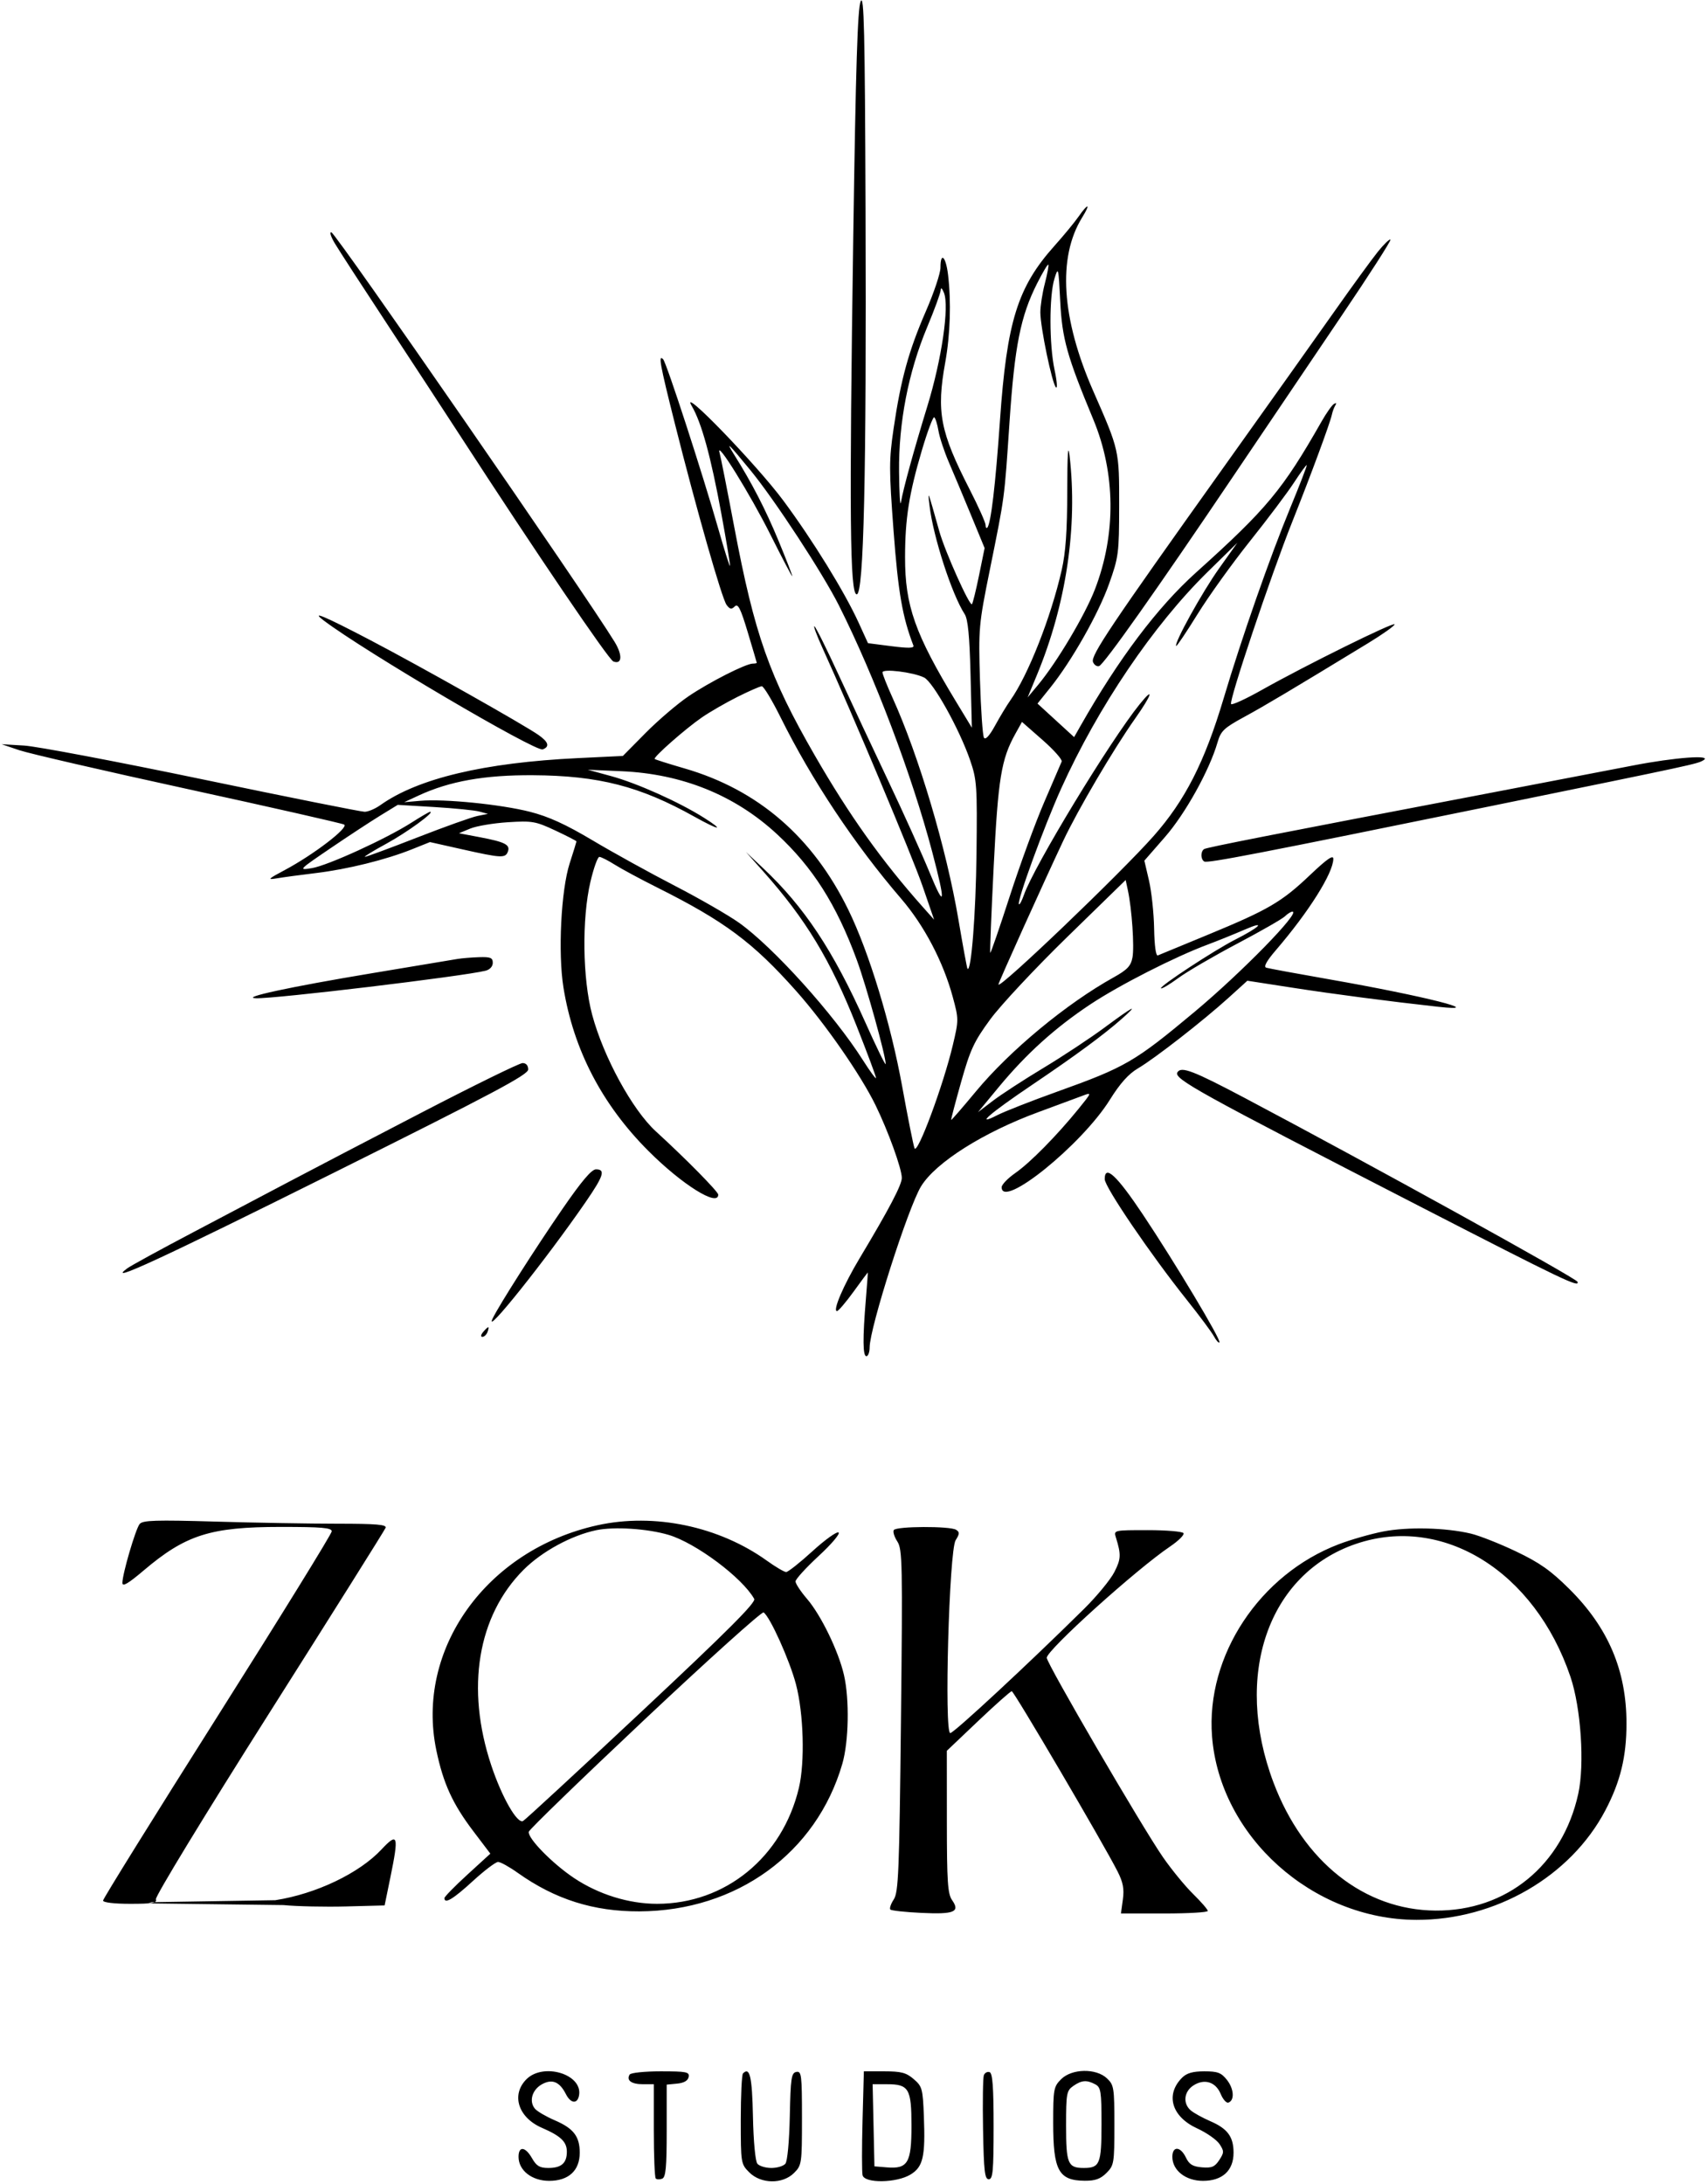 <svg width="530" height="678" viewBox="0 0 530 678" fill="none" xmlns="http://www.w3.org/2000/svg">
<path fill-rule="evenodd" clip-rule="evenodd" d="M267.229 0.396C266.274 2.493 265.703 20.593 264.927 73.343C263.65 160.251 263.884 184.5 266 184.5C268.191 184.5 269.035 147.701 268.74 65.053C268.543 9.568 268.275 -1.899 267.229 0.396ZM334.869 67.25C333.622 69.038 330.27 73.106 327.419 76.29C315.949 89.103 312.612 99.78 310.477 130.5C309.074 150.685 307.652 162.681 306.53 163.803C306.239 164.095 306 163.714 306 162.957C306 162.2 303.772 157.228 301.05 151.906C291.872 133.969 290.704 127.889 293.485 112.5C295.039 103.899 295.364 93.676 294.352 85.25C293.669 79.566 292 78.047 292 83.109C292 84.819 289.946 90.936 287.436 96.701C282.15 108.84 279.685 117.803 277.461 132.966C276.01 142.862 276.008 145.661 277.44 164.818C278.862 183.852 280.186 191.503 283.592 200.379C283.917 201.225 282.138 201.281 276.765 200.593L269.5 199.663L266.575 193.258C262.206 183.691 252.356 167.727 243.234 155.427C234.921 144.219 210.849 119.339 214.763 126C217.82 131.205 220.682 141.608 223.968 159.464C225.584 168.244 226.789 175.544 226.646 175.687C226.503 175.83 224.881 170.672 223.04 164.224C218.107 146.939 206.952 112.646 205.906 111.55C204.317 109.884 204.88 112.983 209.535 131.5C216.182 157.948 224.125 185.792 225.588 187.771C226.608 189.152 227.119 189.25 228.127 188.256C229.139 187.257 229.936 188.838 232.162 196.256C233.688 201.34 234.951 205.612 234.968 205.75C234.986 205.888 234.438 206 233.75 206.001C231.569 206.002 220.283 211.734 213.775 216.145C210.324 218.484 204.325 223.61 200.445 227.535L193.389 234.671L179.445 235.34C150.349 236.735 129.74 241.64 118.075 249.947C116.489 251.076 114.303 252 113.218 252C112.133 252 89.477 247.469 62.872 241.931C36.268 236.394 11.35 231.675 7.5 231.445L0.5 231.028L6 232.89C9.025 233.915 32.65 239.364 58.5 245.001C84.35 250.637 106.102 255.571 106.839 255.964C108.452 256.826 97.429 265.28 88.442 270.075C83.143 272.902 82.879 273.181 86 272.653C87.925 272.328 93.368 271.593 98.096 271.022C107.95 269.83 119.784 266.903 127.901 263.649L133.5 261.405L143.5 263.649C155.639 266.374 156.894 266.44 157.677 264.399C158.502 262.25 156.85 261.388 149.069 259.911L142.5 258.664L146 257.216C147.925 256.419 153.173 255.534 157.662 255.248C165.248 254.766 166.288 254.946 172.412 257.812C176.035 259.508 178.994 261.031 178.987 261.197C178.98 261.364 178.031 264.425 176.878 268C174.192 276.328 173.217 295.844 174.949 306.584C178.057 325.849 186.929 342.899 201.35 357.316C211.79 367.754 223 374.764 223 370.853C223 369.922 212.882 359.658 203.632 351.207C196.339 344.543 187.375 328.129 183.859 315C180.872 303.847 180.628 285.217 183.318 273.75C184.318 269.487 185.565 266 186.088 266C186.611 266 188.752 267.081 190.845 268.402C192.938 269.723 198.891 272.927 204.075 275.522C224.977 285.986 233.781 292.542 247.205 307.638C256.163 317.713 267.235 333.643 271.849 343.097C275.79 351.172 280 362.823 280 365.656C280 367.82 276.068 375.305 266.866 390.659C261.896 398.95 258.451 407 259.871 407C260.301 407 262.609 404.3 265 401C267.391 397.7 269.388 395 269.439 395C269.49 395 269.223 398.713 268.845 403.25C267.83 415.46 267.878 421 269 421C269.55 421 270.005 419.763 270.011 418.25C270.036 412.188 281.944 374.897 285.961 368.3C290.478 360.883 305.315 351.502 322.5 345.196C328.55 342.977 334.763 340.676 336.307 340.083C339.01 339.046 338.955 339.201 334.847 344.253C328.058 352.601 319.853 360.924 315.25 364.133C312.913 365.763 311 367.749 311 368.548C311 375.491 335.879 355.385 344.599 341.394C347.759 336.322 350.41 333.363 353.32 331.654C358.531 328.595 373.569 316.883 381.394 309.79L387.289 304.446L401.394 306.629C414.324 308.63 431.309 310.852 446.5 312.53C462.349 314.281 442.133 309.172 413 304.063C402.825 302.279 393.897 300.633 393.16 300.406C392.256 300.128 393.232 298.347 396.16 294.938C406.382 283.031 413.926 271.042 413.978 266.623C413.994 265.259 412.007 266.639 406.711 271.669C397.921 280.019 393.802 282.424 375 290.186C367.025 293.478 360.05 296.358 359.5 296.586C358.885 296.841 358.438 293.634 358.339 288.25C358.251 283.438 357.532 276.726 356.743 273.335L355.307 267.171L361.707 259.835C368.043 252.574 375.528 239.099 378.021 230.469C379.055 226.89 379.989 226 386.343 222.54C392.847 218.997 400.561 214.405 424.75 199.674C429.288 196.911 433 194.276 433 193.819C433 192.882 405.137 206.648 391.685 214.231C386.836 216.965 382.584 218.917 382.236 218.57C381.446 217.779 394.536 178.771 401.22 162C406.958 147.602 412.989 131.3 413.521 128.746C413.722 127.782 414.207 126.475 414.598 125.842C415.035 125.134 414.869 124.963 414.166 125.397C413.538 125.786 411.82 128.218 410.349 130.802C398.232 152.081 393.387 157.913 371.372 177.711C359.357 188.517 347.37 204.42 335.5 225.305L333.5 228.824L327.814 223.617L322.127 218.41L326.107 213.455C332.745 205.191 341.048 190.537 344.344 181.266C347.317 172.904 347.462 171.785 347.481 157C347.502 139.704 347.529 139.82 339.457 121.447C329.538 98.867 328.318 79.929 335.984 67.525C338.721 63.097 337.906 62.896 334.869 67.25ZM103.993 75.611C105.274 77.75 112.685 89.175 120.464 101C128.242 112.825 138.4 128.35 143.038 135.5C166.433 171.569 188.967 204.773 190.432 205.335C193.151 206.379 193.35 203.391 190.837 199.273C181.879 184.597 104.458 72.653 102.908 72.136C102.224 71.908 102.713 73.472 103.993 75.611ZM427.768 78.195C425.868 80.563 419.871 88.8 414.443 96.5C409.014 104.2 393.497 126.025 379.96 145C344.821 194.255 338.602 203.521 339.359 205.494C339.712 206.414 340.563 206.988 341.251 206.771C342.749 206.297 359.219 182.992 383.137 147.5C392.774 133.2 407.757 111.009 416.433 98.187C425.109 85.365 431.986 74.653 431.716 74.382C431.445 74.112 429.669 75.828 427.768 78.195ZM321.997 88.005C316.863 98.177 315.03 107.389 313.442 131C311.804 155.366 312.047 153.543 307.307 177C303.887 193.922 303.787 195.051 304.271 211.161C304.546 220.324 305.103 228.358 305.508 229.013C305.975 229.769 307.242 228.382 308.971 225.219C310.471 222.477 312.609 218.943 313.722 217.367C319.246 209.545 326.283 191.687 329.635 176.986C330.875 171.546 331.349 164.854 331.368 152.5C331.386 140.941 331.617 137.421 332.089 141.5C334.636 163.518 331.057 187.554 321.965 209.5L319.065 216.5L322.282 212.641C328.142 205.611 336.879 190.938 339.959 182.949C346.568 165.813 346.387 146.878 339.456 130.213C331.276 110.549 329.769 105.163 329.184 93.51C328.651 82.906 328.585 82.648 327.392 86.5C325.73 91.867 325.751 107.012 327.431 114.846C328.18 118.336 328.368 120.768 327.849 120.249C326.648 119.048 323.03 101.634 323.013 96.968C323.006 95.025 323.638 90.976 324.418 87.969C325.198 84.963 325.677 82.344 325.483 82.15C325.29 81.956 323.721 84.591 321.997 88.005ZM292.063 90.092C292.029 90.968 290.136 96.143 287.858 101.592C282.028 115.538 278.987 131.217 279.147 146.5C279.216 153.1 279.469 157.375 279.708 156C280.469 151.636 283.688 139.932 287.94 126.063C292.394 111.536 294.791 95.16 293.085 90.897C292.503 89.44 292.102 89.124 292.063 90.092ZM286.224 139.81C282.229 153.318 281.017 161.038 281.008 173.04C280.996 188.011 284.095 196.79 296.778 217.704L301.753 225.909L301.337 209.359C301.038 197.455 300.529 192.205 299.521 190.655C295.546 184.538 289.75 166.666 288.606 157C288.012 151.98 287.958 151.837 291.664 165C293.418 171.233 301.057 188.276 301.774 187.559C302.033 187.3 303.024 183.275 303.977 178.613L305.709 170.139L301.453 159.819C299.112 154.144 296.031 146.8 294.607 143.5C293.183 140.2 291.73 135.803 291.378 133.728C291.025 131.653 290.433 129.768 290.061 129.538C289.69 129.308 287.963 133.931 286.224 139.81ZM227.856 141C233.406 149.835 237.727 158.204 241.695 167.807C244.063 173.536 245.996 178.511 245.99 178.862C245.985 179.213 242.94 173.425 239.223 166C232.902 153.374 222.103 135.985 223.418 140.553C223.744 141.682 225.79 152.032 227.966 163.553C234.291 197.044 238.856 209.994 252.979 234.5C263.681 253.069 273.803 267.275 286.471 281.5L290.032 285.5L286.418 275.011C283.233 265.765 264.584 221.401 255.398 201.217C253.575 197.211 252.442 194.155 252.881 194.427C253.32 194.698 256.74 201.575 260.48 209.71C264.221 217.844 271.104 232.545 275.775 242.378C280.446 252.21 286.234 265.035 288.638 270.878C293.433 282.535 293.683 280.524 289.437 264.449C283.132 240.583 271.578 210.058 260.504 188.008C255.466 177.976 240.577 155.223 233.017 146C226.23 137.72 225.119 136.644 227.856 141ZM401.765 149.816C399.73 152.942 393.576 161.125 388.089 168C382.602 174.875 375.277 185.077 371.81 190.671C368.344 196.264 365.365 200.698 365.191 200.524C364.44 199.773 373.255 183.833 378.477 176.5L384.173 168.5L374.995 177.5C358.076 194.092 340.955 219.394 329.498 244.737C324.177 256.507 315.619 279.953 316.37 280.703C316.589 280.923 317.286 279.617 317.917 277.801C320.988 268.973 344.7 229.919 353.853 218.612C358.562 212.796 357.646 215.695 352.449 223.055C345.694 232.622 334.684 251.34 330.128 261C323.944 274.114 310 305.018 310 305.61C310 307.407 347.976 271.084 358.209 259.5C367.973 248.446 374.049 236.504 379.908 216.852C385.541 197.959 394.289 172.95 400.642 157.575C403.58 150.466 405.867 144.533 405.724 144.391C405.581 144.248 403.8 146.689 401.765 149.816ZM100.5 192.608C113.084 202.163 166.3 233.483 168.51 232.634C170.728 231.783 170.326 230.366 167.25 228.197C162.734 225.013 130.572 206.881 114.858 198.66C100.769 191.29 96.262 189.39 100.5 192.608ZM274 208.733C274 209.278 275.391 212.791 277.091 216.541C285.273 234.586 293.853 263.451 297.58 285.474C298.974 293.709 300.241 300.574 300.396 300.729C301.554 301.887 302.976 283.71 303.19 265C303.432 243.93 303.306 242.087 301.21 236C297.887 226.348 289.732 211.705 286.908 210.317C283.54 208.661 274 207.491 274 208.733ZM228.965 216.337C225.37 218.136 220.413 220.996 217.948 222.692C212.82 226.22 202.749 235.082 203.272 235.605C203.464 235.798 207.628 237.116 212.524 238.535C235.362 245.153 252.398 259.866 263.431 282.5C269.857 295.683 276.588 317.803 280.144 337.421C281.846 346.814 283.553 355.366 283.937 356.425C284.772 358.728 292.871 336.956 295.84 324.427C297.68 316.661 297.68 316.358 295.822 309.5C292.86 298.559 286.949 287.298 279.813 278.997C265.301 262.117 252.042 242.177 242.331 222.628C239.701 217.332 237.088 213.015 236.524 213.032C235.961 213.05 232.559 214.537 228.965 216.337ZM315.252 227.802C310.873 235.669 309.897 241.644 308.526 269C307.795 283.575 307.319 295.628 307.466 295.784C307.614 295.941 310.326 288.066 313.493 278.284C316.66 268.503 321.486 255.325 324.217 249C326.948 242.675 329.386 237.01 329.636 236.412C329.886 235.813 327.215 232.799 323.7 229.713L317.31 224.103L315.252 227.802ZM507 237.64C500.125 238.979 480.325 242.781 463 246.089C395.028 259.067 374.729 263.05 373.882 263.573C372.737 264.281 372.745 266.725 373.895 267.435C374.882 268.045 390.426 265.04 463.5 250.115C526.47 237.253 526.905 237.16 528.853 236.023C531.927 234.228 519.983 235.112 507 237.64ZM189.764 240.933C197.792 243.125 210.787 248.949 218.5 253.81C225.207 258.038 223.355 257.855 215.612 253.526C198.709 244.073 185.907 240.784 165.5 240.652C150.534 240.555 139.599 242.492 130 246.942L125.5 249.028L130.5 248.592C137.958 247.941 155.494 249.698 164.533 252.001C170.335 253.479 175.625 255.892 184 260.881C190.325 264.648 201.8 270.986 209.5 274.965C217.2 278.945 226.2 284.126 229.5 286.479C240.153 294.077 258.899 314.878 267.95 329.146C270.167 332.641 271.985 335.106 271.99 334.625C271.996 334.144 269.276 326.863 265.947 318.447C257.866 298.015 250.237 285.395 236.965 270.5L231.618 264.5L236.93 269.5C249.726 281.546 258.668 295.024 268.63 317.283C272.13 325.102 274.995 330.968 274.997 330.318C275.004 327.746 268.972 306.017 266.026 298C259.709 280.812 252.322 269.181 241.183 258.888C228.15 246.844 211.797 240.234 193 239.41L182.5 238.949L189.764 240.933ZM118 253.222C114.975 255.077 108 259.655 102.5 263.396C92.684 270.071 92.58 270.184 96.811 269.5C101.697 268.711 119.848 260.423 127.769 255.365C130.668 253.514 133.271 252 133.554 252C135.16 252 126.333 258.432 119.958 261.907C115.856 264.143 112.865 265.978 113.311 265.986C113.757 265.994 121.073 263.288 129.567 259.974C138.061 256.659 146.471 253.655 148.256 253.297L151.5 252.647L148.809 251.926C147.33 251.529 141.03 250.9 134.809 250.527L123.5 249.85L118 253.222ZM331.39 290.84C321.429 300.553 310.667 312.064 307.474 316.42C302.41 323.33 301.253 325.817 298.406 335.908C296.611 342.27 295.225 347.559 295.327 347.661C295.429 347.762 298.885 343.781 303.006 338.813C313.567 326.084 331.129 311.541 345.75 303.417C350.008 301.051 351.117 299.881 351.616 297.228C352.239 293.913 351.43 282.126 350.182 276.34L349.5 273.181L331.39 290.84ZM398.964 284.443C398.159 285.236 391.485 289.062 384.133 292.944C376.781 296.826 368.547 301.63 365.836 303.621C363.124 305.611 360.709 307.043 360.469 306.802C359.892 306.226 377.119 294.923 383.5 291.692C391.222 287.781 393.3 285.614 386.5 288.562C383.2 289.993 378.025 292.087 375 293.214C364.767 297.027 347.546 305.798 338.5 311.805C327.585 319.053 318.635 327.138 310.077 337.485L303.654 345.251L308.294 341.709C310.846 339.761 317.897 335.177 323.964 331.522C330.031 327.866 338.598 322.204 343.003 318.938C351.948 312.305 353.891 311.335 348.253 316.315C342.646 321.268 333.902 327.701 320.365 336.833C307.211 345.706 302.473 349.84 309.661 346.173C311.94 345.01 320.261 341.745 328.152 338.916C349.483 331.27 352.297 329.638 370.869 314.132C385.484 301.931 403.98 283 401.287 283C400.815 283 399.77 283.649 398.964 284.443ZM142 297.694C140.625 297.926 128.7 299.914 115.5 302.113C89.919 306.374 74.392 309.727 79.5 309.885C85.494 310.072 143.701 303.092 150.75 301.342C152.093 301.008 153 300.021 153 298.892C153 297.311 152.3 297.022 148.75 297.136C146.413 297.211 143.375 297.462 142 297.694ZM130.908 345.369C114.633 353.811 96.183 363.434 89.908 366.753C83.634 370.073 70.175 377.168 60 382.522C49.825 387.875 40.6 392.921 39.5 393.736C32.651 398.805 50.04 390.757 103.75 364.001C153.221 339.355 164 333.629 164 331.993C164 330.758 163.334 330.003 162.25 330.009C161.288 330.014 147.184 336.926 130.908 345.369ZM365.583 332.866C364.338 334.879 371.572 338.882 440.686 374.419C485.512 397.468 490.442 399.826 489.804 397.913C489.433 396.8 425.361 361.409 386.63 340.923C370.469 332.375 366.763 330.956 365.583 332.866ZM174.659 375.25C166.127 387.64 154.936 405.198 152.97 409.278C149.981 415.48 169.631 390.878 181.887 373.072C187.428 365.022 188.063 363 185.048 363C183.676 363 180.584 366.647 174.659 375.25ZM343 366.054C343 368.49 357.299 389.508 368.474 403.501C372.428 408.452 376.225 413.553 376.913 414.837C377.6 416.121 378.367 416.966 378.618 416.716C379.259 416.074 364.783 391.899 354.841 377.009C346.696 364.812 343 361.392 343 366.054ZM150 413.5C149.282 414.365 149.185 415 149.771 415C150.329 415 151.045 414.325 151.362 413.5C151.678 412.675 151.781 412 151.591 412C151.401 412 150.685 412.675 150 413.5ZM43.357 473.098C42.093 474.65 38 488.618 38 491.376C38 492.653 39.781 491.615 44.592 487.533C57.663 476.444 65.354 474 87.182 474C99.927 474 103 474.267 103 475.373C103 476.129 87.025 501.997 67.5 532.86C47.975 563.722 32 589.429 32 589.986C32 590.591 35.414 591 40.469 591C47.309 591 48.834 590.731 48.401 589.603C48.101 588.82 63.566 563.422 83.549 531.88C103.176 500.902 119.454 474.98 119.724 474.278C120.109 473.275 116.892 473 104.769 473C96.274 473 79.237 472.706 66.91 472.348C48.314 471.807 44.303 471.934 43.357 473.098ZM185.5 473.482C151.048 481.079 128.914 512.005 135.482 543.368C137.64 553.671 140.519 559.965 146.963 568.464L152.243 575.427L145.096 581.964C141.165 585.559 137.961 588.838 137.975 589.25C138.038 591.132 140.693 589.543 146.741 584C150.343 580.7 153.898 578 154.642 578C155.386 578 158.134 579.521 160.748 581.38C172.312 589.606 184.284 593.4 198.5 593.344C228.724 593.224 253.476 575.249 261.52 547.578C263.541 540.627 263.785 527.523 262.034 519.933C260.331 512.548 254.91 501.389 250.573 496.341C248.608 494.054 247 491.616 247 490.924C247 490.232 250.24 486.673 254.199 483.015C258.178 479.34 260.935 476.078 260.363 475.725C259.794 475.373 256.144 477.991 252.253 481.542C248.361 485.094 244.689 488 244.091 488C243.494 488 240.828 486.436 238.167 484.525C223.25 473.808 203.142 469.592 185.5 473.482ZM185.108 475.021C177.398 476.641 168.241 481.629 162.577 487.292C148.286 501.584 144.561 524.075 152.523 548C155.83 557.939 160.629 566.316 162.421 565.279C163.162 564.851 179.792 549.493 199.378 531.15C226.019 506.199 234.782 497.432 234.17 496.339C230.504 489.788 216.05 478.983 207.594 476.472C201.035 474.524 190.66 473.855 185.108 475.021ZM277.517 474.972C277.187 475.506 277.681 477.11 278.615 478.535C280.177 480.92 280.267 485.359 279.733 534.122C279.218 581.138 278.966 587.404 277.496 589.646C276.585 591.036 276.113 592.446 276.447 592.78C276.78 593.114 281.125 593.581 286.101 593.819C296.27 594.305 298.174 593.514 295.616 589.862C294.248 587.909 293.998 584.177 293.988 565.527L293.976 543.5L303.71 534.25C309.064 529.162 313.755 525 314.135 525C314.821 525 342.672 572.427 346.979 580.929C348.708 584.341 349.087 586.349 348.631 589.679L348.038 594H361.519C368.934 594 375 593.644 375 593.208C375 592.773 372.954 590.41 370.454 587.958C367.954 585.506 363.729 580.348 361.065 576.496C354.49 566.99 325 516.398 325 514.625C325 512.238 352.73 487.221 363.271 480.099C365.894 478.326 367.78 476.454 367.462 475.938C367.143 475.422 362.131 475 356.324 475C345.836 475 345.771 475.015 346.464 477.25C348.123 482.601 348.064 483.954 345.998 488.003C344.798 490.356 340.584 495.48 336.633 499.39C319.701 516.149 296.166 538 295.047 538C293.115 538 294.692 481.332 296.714 478.124C297.962 476.143 297.986 475.606 296.855 474.89C294.983 473.703 278.258 473.774 277.517 474.972ZM429.5 475.412C425.65 476.161 419.449 477.935 415.72 479.354C391.079 488.728 374.392 513.987 376.32 538.992C378.715 570.053 407.494 595.894 439.792 595.983C464.29 596.05 487.65 582.515 498.425 562.01C503.12 553.076 505 545.353 505 535C505 518.579 499.336 505.259 487.251 493.263C481.476 487.53 478.041 485.109 470.73 481.621C465.653 479.198 459.319 476.7 456.653 476.069C448.847 474.222 437.081 473.938 429.5 475.412ZM420.973 479.277C393.711 488.572 382.845 520.062 395.409 553.369C404.681 577.951 423.658 592.938 445.717 593.1C467.736 593.262 485.132 579.039 490.021 556.877C492.041 547.718 490.871 530.16 487.596 520.5C476.498 487.761 447.932 470.086 420.973 479.277ZM200.304 533.64C180.612 552.17 164.359 567.91 164.186 568.618C163.715 570.545 171.464 578.477 178.233 582.997C185.854 588.086 195.243 591 204.016 591C225.228 591 242.956 576.506 248.049 555C249.946 546.988 249.521 531.959 247.14 522.864C245.193 515.428 239.027 501.753 237.079 500.549C236.545 500.219 219.997 515.11 200.304 533.64ZM118.437 574.136C111.52 581.521 98.173 587.897 85.488 589.876L47 590.5L46 590.864L88 591.391C92.125 591.796 100.882 591.986 107.459 591.814L119.418 591.5L121.163 583C123.894 569.698 123.573 568.653 118.437 574.136ZM163.455 645.455C158.63 650.279 160.888 657.35 168.272 660.546C174.129 663.08 176 664.874 176 667.955C176 671.496 174.287 673 170.253 673C167.583 673 166.563 672.395 165.203 670.006C163.118 666.341 161 666.109 161 669.545C161 673.751 165.141 677 170.5 677C176.538 677 180 673.818 180 668.268C180 663.19 178.084 660.713 172.197 658.18C169.509 657.024 166.755 655.41 166.078 654.594C164.181 652.308 165.205 648.732 168.241 647.033C171.422 645.254 173.745 646.207 175.717 650.098C177.245 653.114 179.4 653.205 179.817 650.271C180.734 643.815 168.651 640.258 163.455 645.455ZM195.5 644C194.397 645.785 196.041 647 199.559 647H203V661.333C203 669.217 203.269 675.936 203.598 676.264C203.927 676.593 204.827 676.62 205.598 676.324C206.71 675.897 207 672.827 207 661.456V647.127L210.242 646.813C212.377 646.607 213.597 645.903 213.815 644.75C214.111 643.188 213.177 643 205.132 643C200.174 643 195.84 643.45 195.5 644ZM230.688 643.646C230.309 644.024 230 650.497 230 658.03C230 671.496 230.045 671.772 232.636 674.364C236.268 677.996 243.007 678.084 246.545 674.545C248.928 672.163 249 671.66 249 657.472C249 644.088 248.852 642.882 247.25 643.189C245.704 643.486 245.467 645.089 245.22 656.946C245.057 664.754 244.483 670.919 243.847 671.684C243.247 672.408 241.29 673 239.5 673C237.71 673 235.753 672.408 235.153 671.684C234.518 670.92 233.943 664.773 233.78 657.016C233.519 644.588 232.81 641.523 230.688 643.646ZM267.808 658.25C267.583 666.638 267.586 674.287 267.816 675.25C268.429 677.822 278.365 677.685 282.696 675.044C286.618 672.653 287.335 669.533 286.851 656.965C286.522 648.394 286.326 647.676 283.694 645.413C281.367 643.412 279.808 643 274.553 643H268.218L267.808 658.25ZM305.473 644.209C305.183 644.965 305.07 652.54 305.223 661.042C305.455 673.993 305.743 676.5 307 676.5C308.272 676.5 308.5 674.009 308.5 660.083C308.5 647.843 308.182 643.561 307.251 643.25C306.563 643.021 305.764 643.452 305.473 644.209ZM329.455 645.455C327.143 647.766 327 648.557 327 659.02C327 673.801 328.696 676.908 336.795 676.968C340.05 676.992 341.686 676.405 343.545 674.545C345.887 672.204 346 671.521 346 659.72C346 648.081 345.863 647.22 343.686 645.174C340.288 641.983 332.779 642.13 329.455 645.455ZM367.025 644.975C361.744 650.256 363.779 657.094 371.714 660.726C374.66 662.076 377.782 664.264 378.651 665.59C380.096 667.796 380.088 668.216 378.555 670.557C377.177 672.66 376.226 673.059 373.197 672.807C370.319 672.567 369.227 671.899 368.203 669.75C366.532 666.247 364 666.124 364 669.545C364 673.751 368.141 677 373.5 677C379.538 677 383 673.818 383 668.268C383 663.317 381.156 660.807 375.823 658.497C373.445 657.467 370.712 655.964 369.75 655.157C367.209 653.027 367.563 649.332 370.493 647.413C373.919 645.168 377.446 646.249 379.01 650.025C379.705 651.703 380.775 652.911 381.387 652.709C383.361 652.06 383.147 648.457 380.972 645.691C379.185 643.42 378.086 643 373.927 643C370.354 643 368.457 643.543 367.025 644.975ZM333.223 647.557C331.16 649.001 331 649.889 331 659.857C331 671.683 331.551 673 336.5 673C341.484 673 342 671.717 342 659.335C342 649.221 341.802 647.965 340.066 647.035C337.409 645.613 335.824 645.734 333.223 647.557ZM271.22 659.75L271.5 672.5L275.348 672.816C281.862 673.351 283 671.433 283 659.916C283 648.372 282.193 647 275.399 647H270.94L271.22 659.75Z" fill="black"/>
</svg>
